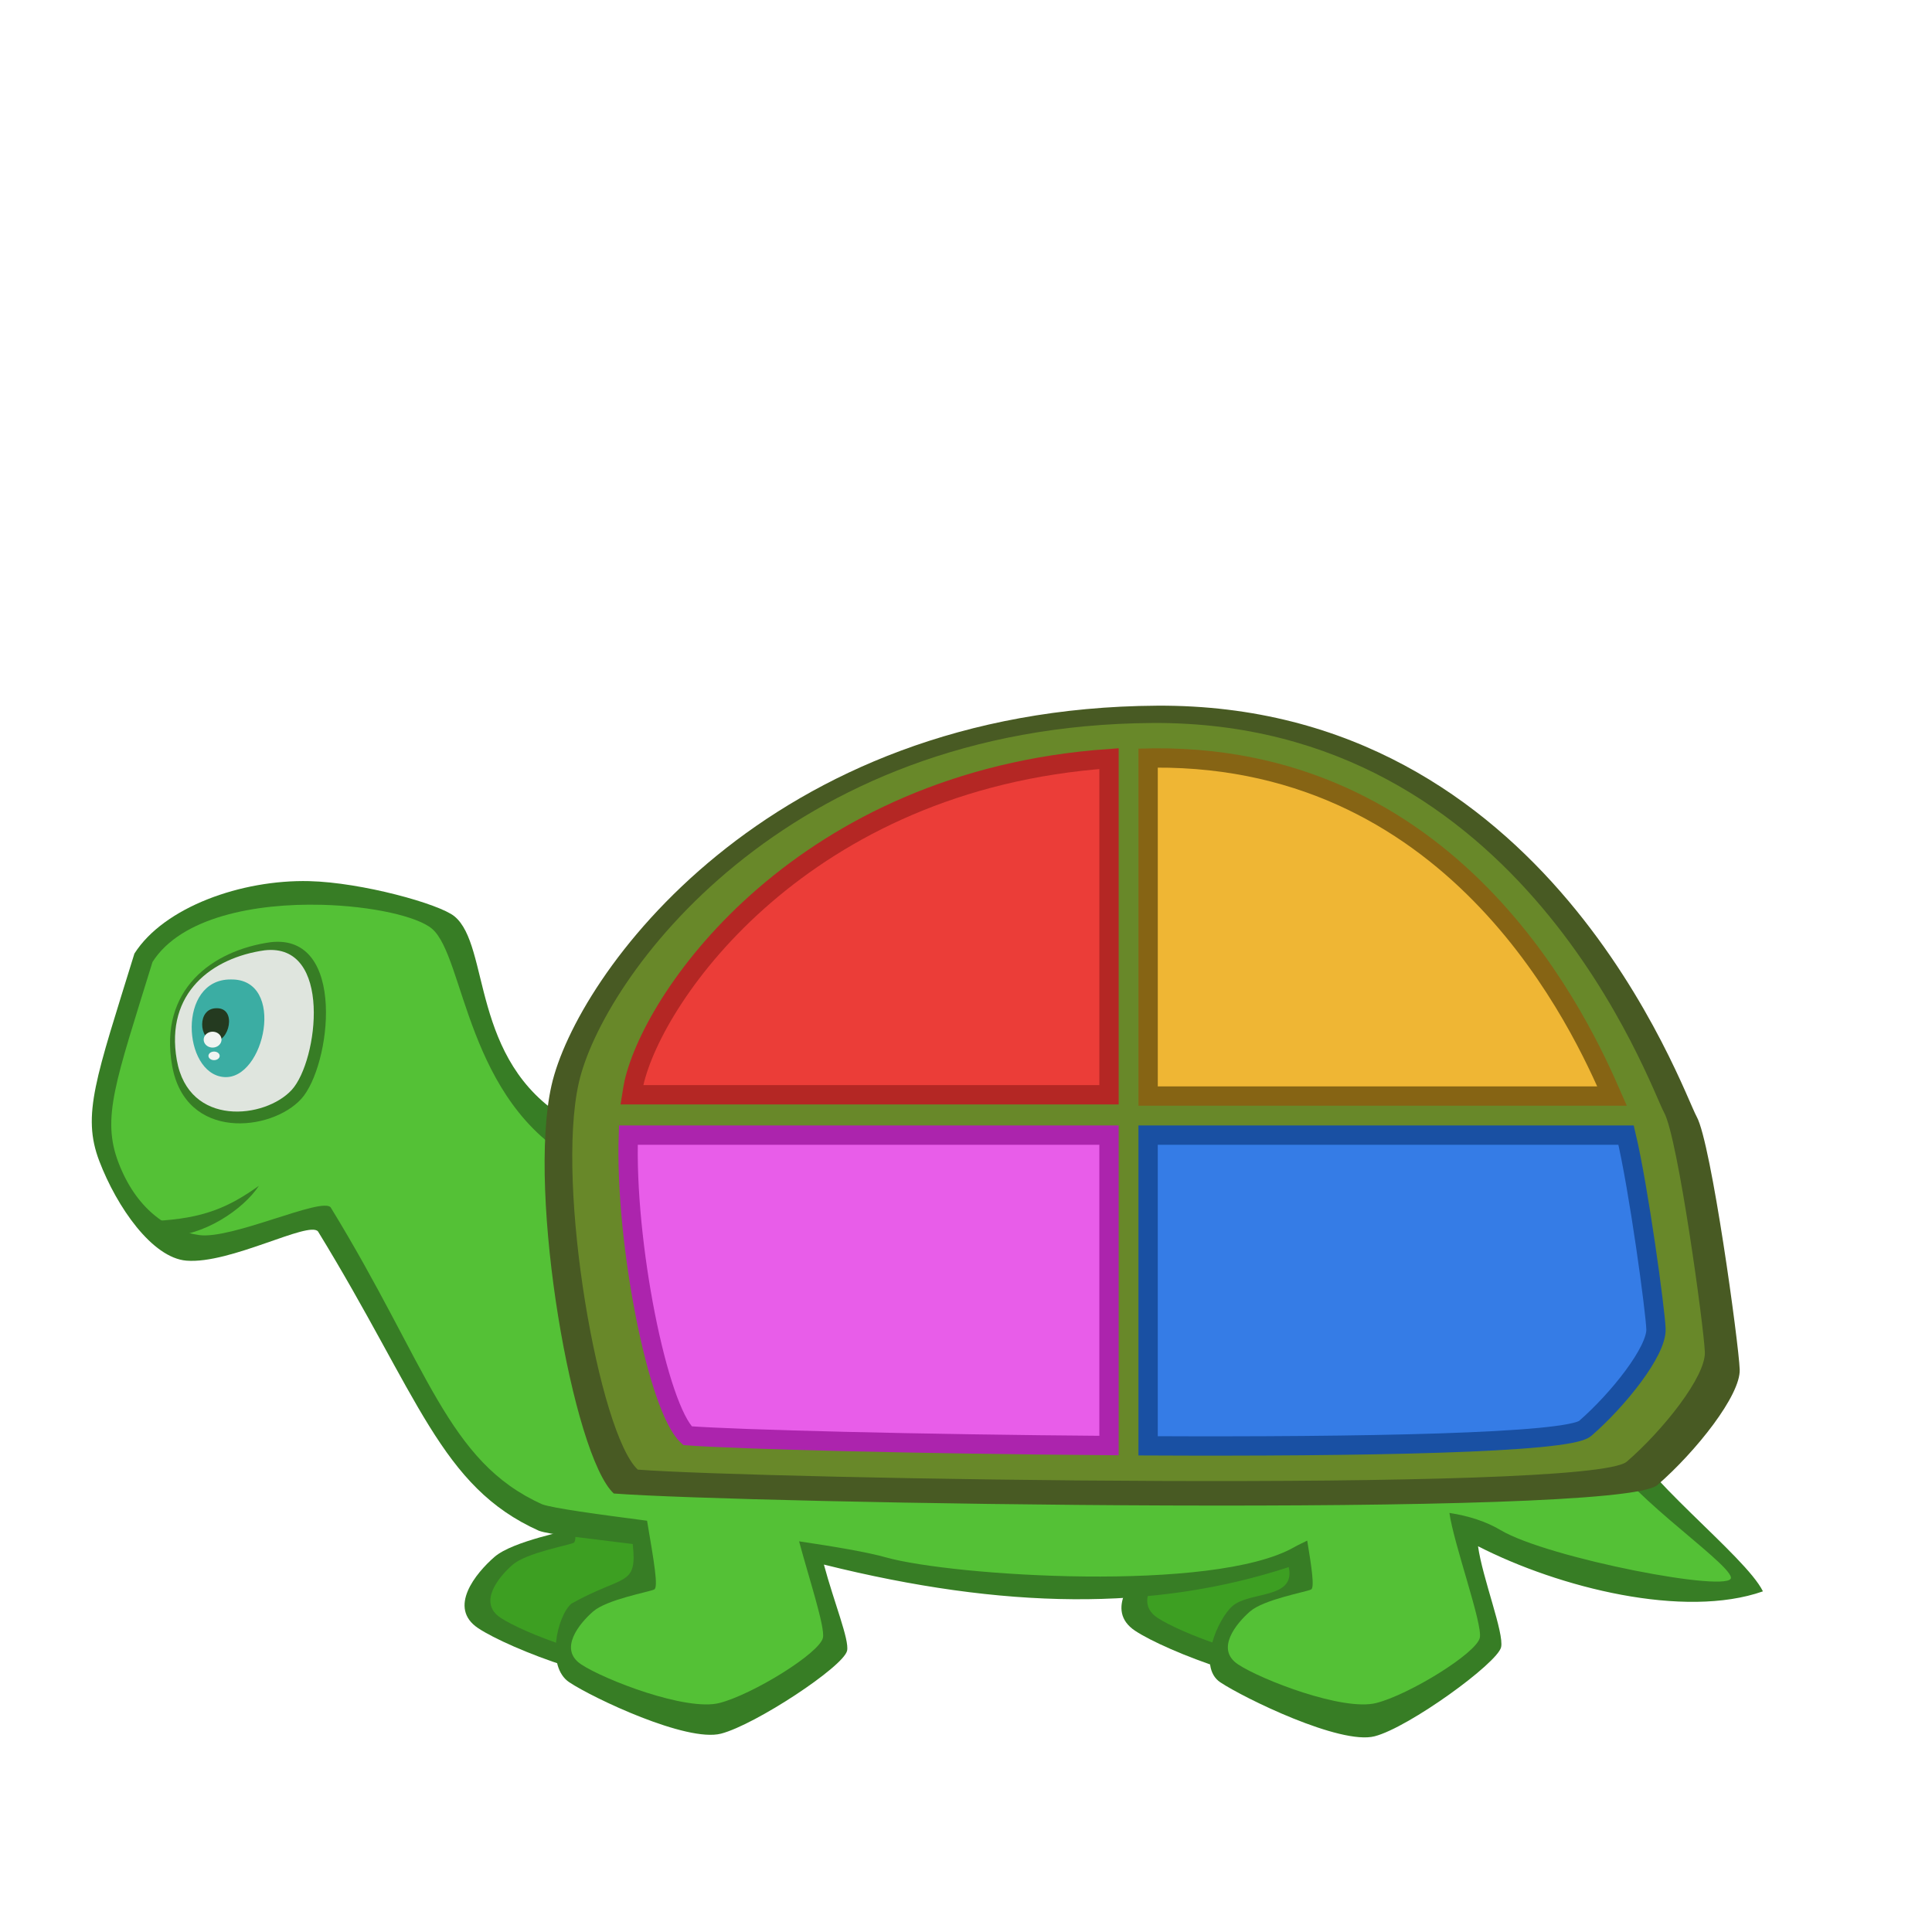 <!--Created with Inkscape (http://www.inkscape.org/)--><svg xmlns:dc="http://purl.org/dc/elements/1.1/" xmlns:cc="http://creativecommons.org/ns#" xmlns:rdf="http://www.w3.org/1999/02/22-rdf-syntax-ns#" xmlns="http://www.w3.org/2000/svg" xmlns:sodipodi="http://sodipodi.sourceforge.net/DTD/sodipodi-0.dtd" xmlns:inkscape="http://www.inkscape.org/namespaces/inkscape" width="100" height="100" sodipodi:version="0.32" inkscape:version="0.91 r13725" version="1.0" sodipodi:docname="enumerate.svg"><sodipodi:namedview pagecolor="#ffffff" bordercolor="#666666" borderopacity="1.0" inkscape:pageopacity="0.0" inkscape:pageshadow="2" inkscape:zoom="7.5750319" inkscape:cx="34.813872" inkscape:cy="30.562312" inkscape:document-units="px" inkscape:current-layer="layer2" height="100px" width="100px" inkscape:window-width="1880" inkscape:window-height="1060" inkscape:window-x="-2" inkscape:window-y="-3" showgrid="false" inkscape:window-maximized="1"/><g inkscape:groupmode="layer" inkscape:label="Calque 2" style="opacity:1"><path style="opacity:1;fill:#377d25;fill-opacity:1;fill-rule:evenodd;stroke:none;stroke-width:1px;stroke-linecap:butt;stroke-linejoin:miter;stroke-opacity:1" d="M63.096 72.874c.68 4.095 1.106 6.14.75 6.315-.356.175-3.287.69-4.253 1.53-.967.84-2.435 2.629-.842 3.688 1.592 1.059 7.33 3.288 9.645 2.69 2.316-.597 6.968-3.468 7.206-4.541.237-1.074-2.386-8.079-2.148-9.376.237-1.297-9.44-1.025-10.358-.306z" inkscape:connector-curvature="0" sodipodi:nodetypes="cssssssc"/><path style="opacity:1;fill:#377d25;fill-opacity:1;fill-rule:evenodd;stroke:none;stroke-width:1px;stroke-linecap:butt;stroke-linejoin:miter;stroke-opacity:1" d="M29.096 72.742c.68 4.095 1.106 6.14.75 6.315-.356.175-3.287.69-4.253 1.53-.967.84-2.435 2.629-.842 3.688 1.592 1.059 7.33 3.288 9.645 2.69 2.316-.597 6.968-3.468 7.206-4.541.237-1.074-2.386-8.079-2.148-9.376.237-1.297-9.44-1.025-10.358-.306z" inkscape:connector-curvature="0" sodipodi:nodetypes="cssssssc"/><path style="opacity:1;fill:#3d9f22;fill-opacity:1;fill-rule:evenodd;stroke:none;stroke-width:1px;stroke-linecap:butt;stroke-linejoin:miter;stroke-opacity:1" d="M29.132 75.167c.506 3.042.822 4.56.558 4.69-.265.13-2.442.513-3.16 1.137-.717.624-1.808 1.952-.625 2.739 1.183.786 5.444 2.443 7.164 1.999 1.72-.444 5.176-2.576 5.353-3.374.176-.797-1.772-6-1.596-6.964.176-.963-7.012-.761-7.694-.227z" inkscape:connector-curvature="0" sodipodi:nodetypes="cssssssc"/><path style="opacity:1;fill:#3d9f22;fill-opacity:1;fill-rule:evenodd;stroke:none;stroke-width:1px;stroke-linecap:butt;stroke-linejoin:miter;stroke-opacity:1" d="M63.132 75.167c.506 3.042.822 4.56.558 4.69-.265.13-2.442.513-3.16 1.137-.717.624-1.808 1.952-.625 2.739 1.183.786 5.444 2.443 7.164 1.999 1.72-.444 5.176-2.576 5.353-3.374.176-.797-1.772-6-1.596-6.964.176-.963-7.012-.761-7.694-.227z" inkscape:connector-curvature="0" sodipodi:nodetypes="cssssssc"/><path inkscape:connector-curvature="0" style="opacity:1;fill:#377d25;fill-opacity:1;fill-rule:evenodd;stroke:none;stroke-width:1px;stroke-linecap:butt;stroke-linejoin:miter;stroke-opacity:1" d="M16.005 45.607c-3.506-.085-7.517 1.343-9.048 3.75-1.988 6.444-2.734 8.34-1.818 10.738.915 2.397 2.744 5.01 4.507 5.156 2.274.188 6.343-2.08 6.815-1.51 5.22 8.52 6.335 13.205 11.431 15.49.584.208 2.177.34 4.858.689.246 2.223-.459 1.567-3.175 3.084-.742.645-1.331 3.258-.109 4.07 1.222.814 6.075 3.118 7.852 2.66 1.778-.46 6.345-3.469 6.527-4.293.124-.562-.674-2.496-1.2-4.459 9.332 2.325 17.084 2.414 24.06.131.376 1.673-2.026 1.238-2.917 2.02-.742.646-1.844 3.133-.622 3.945 1.222.813 6.207 3.251 7.984 2.792 1.778-.458 6.364-3.789 6.547-4.613.161-.73-.96-3.556-1.194-5.224 4.218 2.16 10.676 3.765 14.746 2.335-.908-1.852-6.533-6.086-7.354-8.476-.82-2.39-10.212-13.538-14.438-14.426-4.226-.887-37.247.185-40.14-1.562-4.994-3.014-3.932-8.95-5.797-10.477-.782-.64-4.788-1.753-7.515-1.82z" sodipodi:nodetypes="scssccccssscccsssccsssss"/><path style="fill:#54c136;fill-opacity:1;fill-rule:evenodd;stroke:none;stroke-width:1px;stroke-linecap:butt;stroke-linejoin:miter;stroke-opacity:1" d="M16.624 46.832c-3.392-.083-7.248.629-8.73 2.959-1.924 6.235-2.646 8.07-1.76 10.39.886 2.32 2.486 3.516 4.182 3.747 1.696.23 6.344-1.986 6.8-1.434 5.051 8.245 6.022 13.16 10.954 15.371.565.201 2.828.51 5.422.848.361 2.125.592 3.45.37 3.558-.264.13-2.442.513-3.16 1.137-.717.624-1.807 1.952-.624 2.738 1.182.787 5.444 2.444 7.164 2 1.72-.443 5.177-2.577 5.353-3.375.12-.543-.726-3.092-1.234-4.992 1.892.281 3.542.563 4.476.826 3.456.975 16.995 1.851 21.157-.527.223-.128.445-.222.668-.336.238 1.438.382 2.44.2 2.53-.264.13-2.442.512-3.16 1.136-.717.624-1.807 1.952-.624 2.738 1.182.787 5.444 2.444 7.164 2 1.72-.443 5.177-2.577 5.353-3.375.156-.705-1.347-4.848-1.574-6.462.997.153 1.903.445 2.646.888 2.454 1.462 12.079 3.306 11.926 2.448-.152-.86-5.97-4.678-6.763-6.99-.794-2.314-9.987-14.07-14.077-14.928-4.089-.86-35.963 1.973-38.843.423-5.794-3.117-5.85-10.62-7.545-12.074-.742-.636-3.102-1.18-5.74-1.244z" inkscape:connector-curvature="0"/><path style="opacity:1;fill:#377d25;fill-opacity:1;fill-rule:evenodd;stroke:none;stroke-width:1px;stroke-linecap:butt;stroke-linejoin:miter;stroke-opacity:1" d="M14.012 48.767c-3.031.426-5.794 2.455-5.105 6.382.689 3.928 5.148 3.415 6.683 1.733 1.536-1.682 2.385-8.565-1.578-8.115z" inkscape:connector-curvature="0" sodipodi:nodetypes="cssc"/><path style="fill:#dfe5de;fill-opacity:1;fill-rule:evenodd;stroke:none;stroke-width:1px;stroke-linecap:butt;stroke-linejoin:miter;stroke-opacity:1" d="M13.696 49.188c-2.698.379-5.158 2.184-4.544 5.68.613 3.497 4.582 3.04 5.95 1.543 1.366-1.497 2.122-7.624-1.406-7.223z" inkscape:connector-curvature="0" sodipodi:nodetypes="cssc"/><path style="fill:#3bada3;fill-opacity:1;fill-rule:evenodd;stroke:none;stroke-width:1px;stroke-linecap:butt;stroke-linejoin:miter;stroke-opacity:1" d="M11.935 50.697c-2.763-.01-2.485 4.86-.357 5.05 2.127.191 3.262-5.114.357-5.05z" inkscape:connector-curvature="0" sodipodi:nodetypes="csc"/><path style="opacity:1;fill:#243a20;fill-opacity:1;fill-rule:evenodd;stroke:none;stroke-width:1px;stroke-linecap:butt;stroke-linejoin:miter;stroke-opacity:1" d="M11.209 52.186c-1.023-.003-.92 1.64-.133 1.705.788.064 1.208-1.726.133-1.705z" inkscape:connector-curvature="0" sodipodi:nodetypes="csc"/><path style="color:#000;clip-rule:nonzero;display:inline;overflow:visible;visibility:visible;opacity:1;isolation:auto;mix-blend-mode:normal;color-interpolation:sRGB;color-interpolation-filters:linearRGB;solid-color:#000;solid-opacity:1;fill:#f1f4f2;fill-opacity:1;fill-rule:nonzero;stroke:none;stroke-width:1.187;stroke-linecap:butt;stroke-linejoin:miter;stroke-miterlimit:4;stroke-dasharray:none;stroke-dashoffset:0;stroke-opacity:1;marker:none;color-rendering:auto;image-rendering:auto;shape-rendering:auto;text-rendering:auto;enable-background:accumulate" sodipodi:type="arc" sodipodi:cx="11.004521" sodipodi:cy="53.811306" sodipodi:rx="0.46105552" sodipodi:ry="0.41043964" sodipodi:start="0.14344896" sodipodi:end="0.14048923" sodipodi:open="true" d="M11.46 53.87a.461.41 0 0 1-.521.348.461.41 0 0 1-.39-.465.461.41 0 0 1 .52-.348.461.41 0 0 1 .392.464"/><path style="color:#000;clip-rule:nonzero;display:inline;overflow:visible;visibility:visible;opacity:1;isolation:auto;mix-blend-mode:normal;color-interpolation:sRGB;color-interpolation-filters:linearRGB;solid-color:#000;solid-opacity:1;fill:#f1f4f2;fill-opacity:1;fill-rule:nonzero;stroke:none;stroke-width:1.187;stroke-linecap:butt;stroke-linejoin:miter;stroke-miterlimit:4;stroke-dasharray:none;stroke-dashoffset:0;stroke-opacity:1;marker:none;color-rendering:auto;image-rendering:auto;shape-rendering:auto;text-rendering:auto;enable-background:accumulate" sodipodi:type="arc" sodipodi:cx="11.080126" sodipodi:cy="54.651669" sodipodi:rx="0.28966314" sodipodi:ry="0.22190803" sodipodi:start="0.14344896" sodipodi:end="0.14048923" sodipodi:open="true" d="M11.367 54.683a.29.222 0 0 1-.328.188.29.222 0 0 1-.246-.25.29.222 0 0 1 .328-.189.29.222 0 0 1 .246.25"/><path style="opacity:1;fill:#485a23;fill-opacity:1;fill-rule:evenodd;stroke:none;stroke-width:1px;stroke-linecap:butt;stroke-linejoin:miter;stroke-opacity:1" d="M31.769 77.303c6.447.503 52.017 1.298 54.018-.438 2-1.736 4.306-4.645 4.26-5.977-.047-1.333-1.472-11.735-2.226-13.086-.753-1.352-7.686-21.394-27.929-21.276-20.242.118-30.073 14.011-31.347 19.658-1.273 5.646 1.117 19.17 3.224 21.119z" inkscape:connector-curvature="0"/><path style="fill:#688829;fill-opacity:1;fill-rule:evenodd;stroke:none;stroke-width:1px;stroke-linecap:butt;stroke-linejoin:miter;stroke-opacity:1" d="M33.012 76.067c6.11.476 49.297 1.23 51.194-.415 1.896-1.646 4.08-4.402 4.037-5.665-.044-1.263-1.395-11.121-2.11-12.402-.713-1.28-7.284-20.275-26.468-20.163-19.184.112-28.5 13.278-29.708 18.63-1.206 5.35 1.059 18.167 3.055 20.015z" inkscape:connector-curvature="0"/><path style="opacity:1;fill:#eb3d38;fill-opacity:1;fill-rule:evenodd;stroke:#b42724;stroke-width:1px;stroke-linecap:butt;stroke-linejoin:miter;stroke-opacity:1" d="M57.402 39.267c-15.807 1.111-23.549 12.18-24.593 16.81-.041.182-.07.39-.102.589h24.695z" inkscape:connector-curvature="0" sodipodi:nodetypes="ccccc"/><path style="opacity:1;fill:#efb634;fill-opacity:1;fill-rule:evenodd;stroke:#866414;stroke-width:1px;stroke-linecap:butt;stroke-linejoin:miter;stroke-opacity:1" d="M59.774 39.232c-.118.001-.231.008-.348.01v17.489h24.012c-1.5-3.435-7.81-17.591-23.664-17.499z" inkscape:connector-curvature="0" sodipodi:nodetypes="scccs"/><path style="opacity:1;fill:#357ce6;fill-opacity:1;fill-rule:evenodd;stroke:#1950a3;stroke-width:1px;stroke-linecap:butt;stroke-linejoin:miter;stroke-opacity:1" d="M59.426 58.754v16.082c11.004.052 21.74-.136 22.623-.902 1.721-1.494 3.704-3.997 3.664-5.143-.033-.954-.888-7.262-1.547-10.037z" inkscape:connector-curvature="0" sodipodi:nodetypes="ccsccc"/><path style="opacity:1;fill:#e85de9;fill-opacity:1;fill-rule:evenodd;stroke:#ac24ad;stroke-width:1px;stroke-linecap:butt;stroke-linejoin:miter;stroke-opacity:1" d="M32.524 58.754c-.19 5.537 1.519 14.132 3.058 15.557 2.526.196 12.054.437 21.82.51V58.753z" inkscape:connector-curvature="0" sodipodi:nodetypes="ccccc"/><path style="fill:#377d25;fill-opacity:1;fill-rule:evenodd;stroke:none;stroke-width:1px;stroke-linecap:butt;stroke-linejoin:miter;stroke-opacity:1" d="M8.038 63.195c2.487-.13 3.778-.69 5.362-1.818-.79 1.207-2.886 2.65-4.826 2.608" inkscape:connector-curvature="0" sodipodi:nodetypes="ccc"/></g></svg>